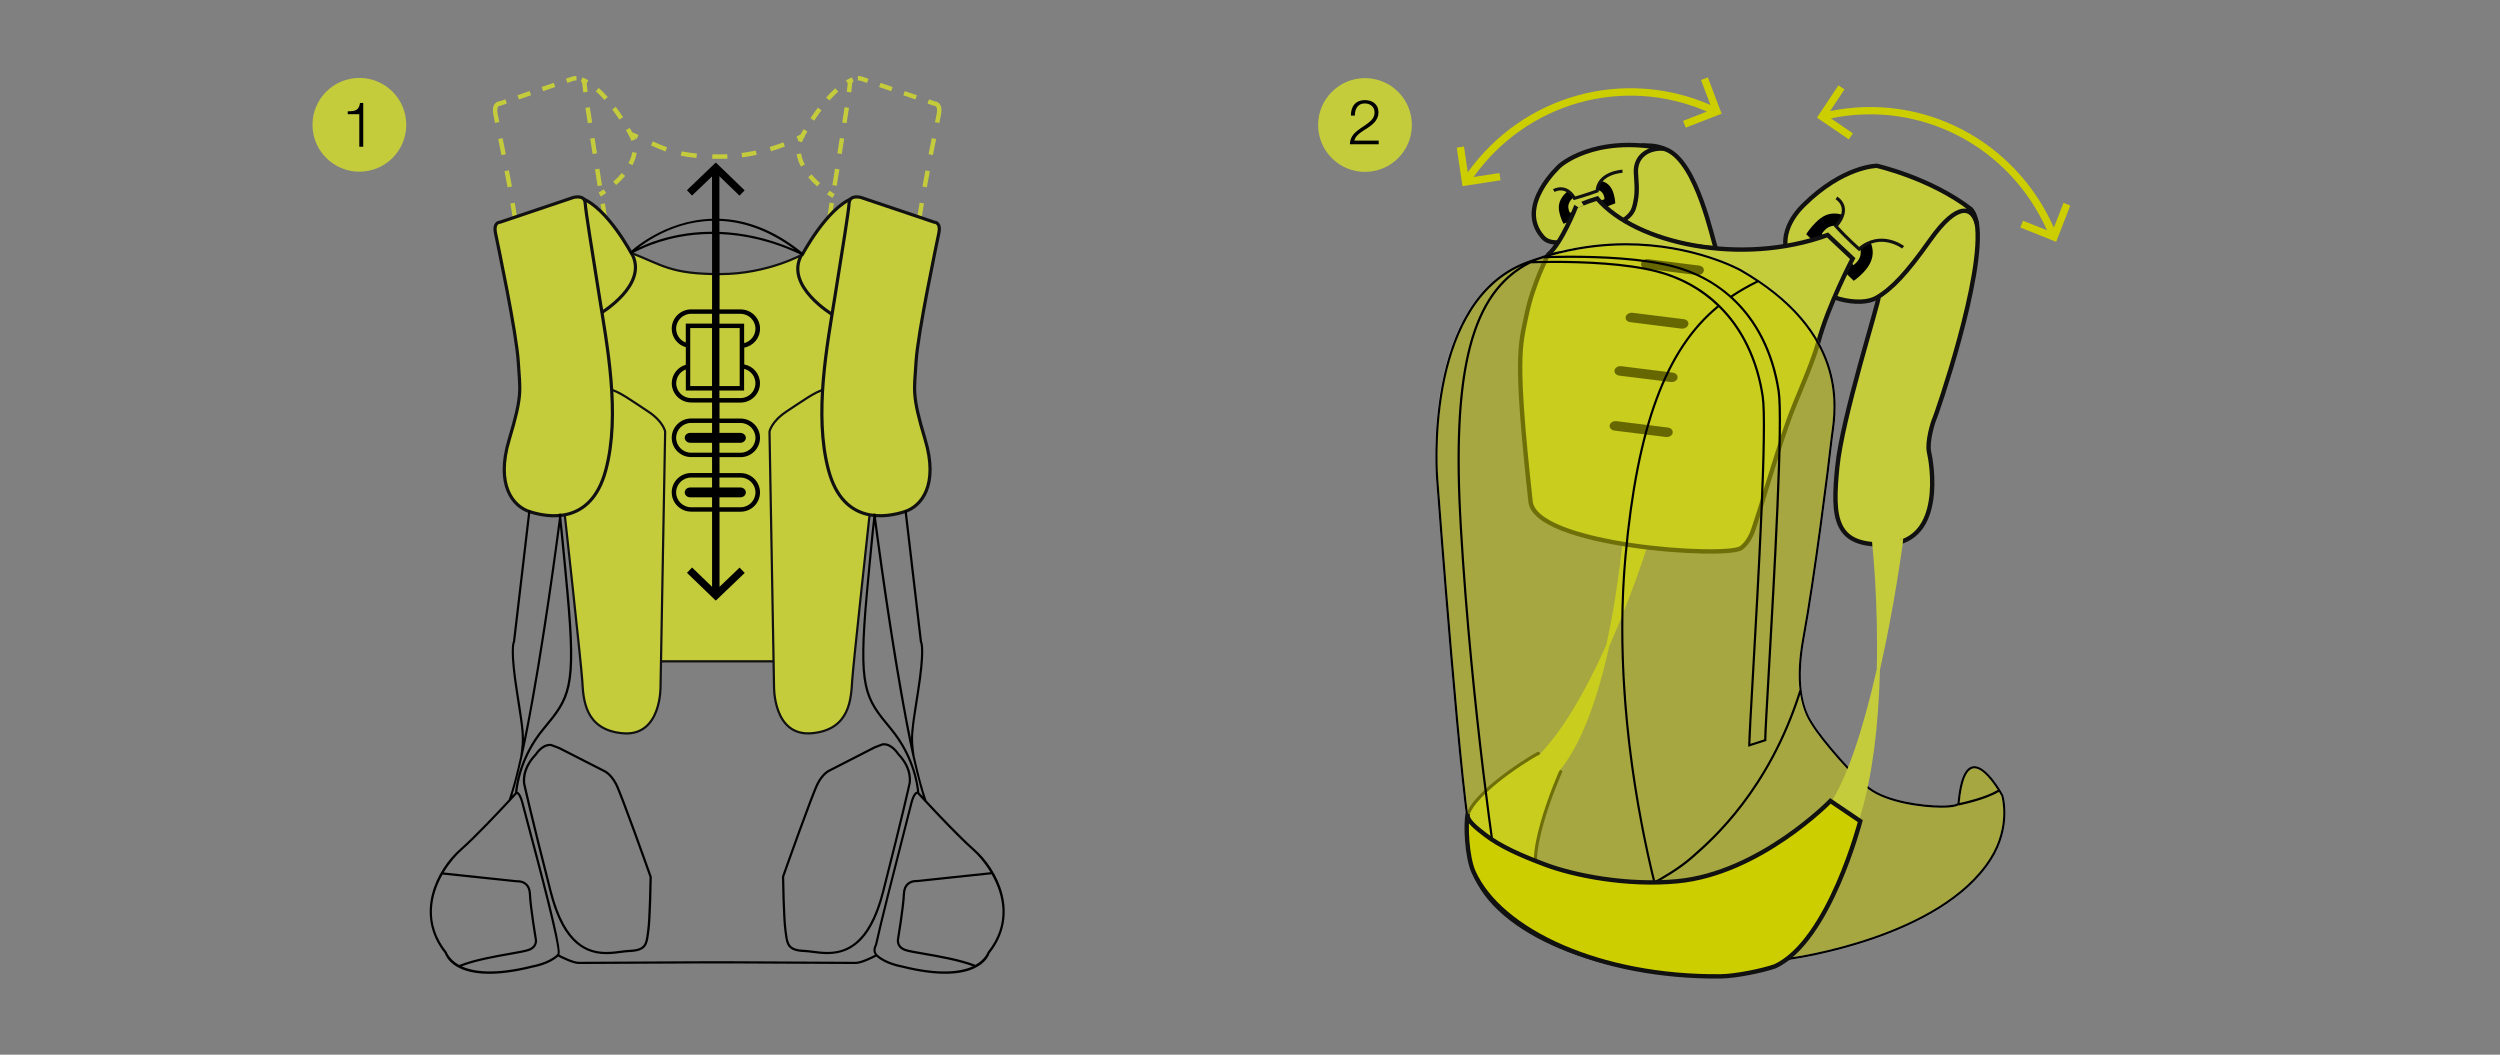 <svg xmlns="http://www.w3.org/2000/svg" width="640" height="270" viewBox="0 0 640 270"><rect x="0" y="0" width="640" height="270" fill="#808080" stroke="none"/><path fill="#c4cc3c" d="M158.56 30.62c-.6-.91-1.21-1.78-1.83-2.59l.91-.68c.62.83 1.25 1.72 1.87 2.65l-.95.62zm-3.82-5.03l.85-.76c-.78-.87-1.55-1.65-2.31-2.32l-.75.85c.72.64 1.46 1.39 2.21 2.23zm6.15 16.18l1.01.53c.57-1.07.93-2.15 1.08-3.19l-1.12-.16c-.15.92-.47 1.87-.97 2.82zm-3.91 4.75l.76.85c.86-.76 1.63-1.55 2.29-2.34l-.87-.73c-.64.75-1.37 1.49-2.18 2.22zm-1.79 2.88l-.66-.93c-.77.55-1.28.85-1.29.86l.58.98s.55-.33 1.37-.91zm6.02-16.66l-.98.57c.49.84.77 1.37.78 1.39.25.45.45.9.59 1.35l1.08-.34c-.03-.11-.1-.21-.14-.32.15.06.31.13.46.19l.46-1.04c-.51-.22-1.05-.45-1.61-.69-.14-.24-.35-.61-.64-1.11zm-30.93 10.87l-1.12.21c.26 1.36.52 2.75.77 4.13l1.12-.2c-.25-1.38-.51-2.77-.77-4.14zm-1.62-8.25l-1.11.23c.25 1.26.53 2.65.82 4.12l1.12-.22c-.3-1.48-.57-2.87-.83-4.13zm3.12 16.53l-1.12.19c.25 1.44.47 2.84.67 4.14l1.12-.17c-.19-1.31-.42-2.71-.67-4.16zm10.36-29.61l-.37-1.08-3.1 1.06.37 1.07 3.1-1.05zm-9.66 2.1l.37 1.07 3.1-1.06-.37-1.08-3.1 1.07zm18.51 3.06l-1.12.17c.18 1.17.38 2.49.61 3.94l1.12-.17c-.23-1.45-.43-2.76-.61-3.94zm1.22 7.87l-1.12.18.62 3.94 1.12-.18-.62-3.94zm3.35 21.37c-.23-1.58-.47-3.12-.7-4.62l-1.12.18c.23 1.49.47 3.03.7 4.61l1.12-.17zm-17.14 6.6l3.87.22.06-1.13-3.87-.22-.06 1.13zm7.75.44l3.87.22.06-1.13-3.87-.22-.06 1.13zm-13.15-3.49l-1.13.13c.09.77.15 1.47.19 2.06l.03.51 2.45.14.06-1.13-1.44-.08c-.04-.5-.09-1.04-.16-1.63zm23.16 1.09l-1.13.14c.07.54.13 1.09.19 1.64l-1.27-.07-.06 1.13 2.6.15-.07-.66c-.08-.78-.17-1.56-.26-2.33zm-2.74-18.14l-1.12.18.67 4.27 1.12-.18-.67-4.27zM148.89 21c.11.16.17.37.19.64.03.44.1 1.12.22 2.02l1.13-.15c-.11-.86-.19-1.52-.21-1.94 0-.09-.03-.16-.04-.24l.45-.78c-.52-.3-1.03-.55-1.52-.74l-.41 1.06c.07.03.15.08.22.11l-.03.02zm-1.28-.43l-.05-1.14c-.6.03-1.09.17-1.13.18l-1.55.53.37 1.08 1.53-.52c-.01 0 .37-.11.83-.13zm-20.2 8.63c-.18-.89-.13-1.57.14-1.9.18-.23.44-.23.44-.23h.11l1.65-.57-.37-1.07-1.47.5c-.25.02-.79.11-1.21.61-.52.61-.66 1.58-.4 2.87l.42 2.06 1.11-.23-.42-2.04zm80.35 15.45l-.87.73c.66.79 1.43 1.57 2.29 2.34l.76-.85c-.82-.73-1.55-1.48-2.18-2.22zm-3.81-5.19c.15 1.05.51 2.12 1.08 3.19l1.01-.53c-.5-.96-.83-1.91-.96-2.82l-1.13.16zm10.64-16.02l-.76-.85c-.77.69-1.56 1.49-2.34 2.38l.85.75c.75-.84 1.51-1.61 2.25-2.28zm-7.11 6.82l.95.63c.61-.92 1.24-1.81 1.87-2.65l-.91-.68c-.65.85-1.29 1.76-1.91 2.7zm-1.76 2.8c-.46.77-.72 1.26-.79 1.38-.26.14-.59.31-1.03.53l.42.86c-.03.08-.08.16-.1.24l1.08.34c.12-.37.3-.75.5-1.14.18-.1.29-.17.29-.17l-.12-.2c.11-.21.35-.65.72-1.26l-.97-.58zm6.01 16.69c.82.58 1.37.91 1.37.91l.58-.98c-.01-.01-.52-.31-1.29-.86l-.66.93zm25.99-10.27l1.11.22.82-4.12-1.12-.22-.81 4.12zm-1.57 8.27l1.12.2c.25-1.38.51-2.77.77-4.13l-1.12-.21c-.26 1.37-.52 2.75-.77 4.14zm-1.4 8.3l1.12.17c.2-1.3.42-2.69.67-4.14l-1.12-.19c-.25 1.45-.48 2.85-.67 4.16zm-6.23-33.78l-3.1-1.06-.37 1.08 3.1 1.06.37-1.08zm6.2 2.11l-3.1-1.06-.37 1.08 3.1 1.06.37-1.08zm-18.51 3.06c-.18 1.17-.38 2.49-.6 3.93l1.12.17c.22-1.45.43-2.77.6-3.94l-1.12-.16zm-1.84 11.81l1.12.18.62-3.93-1.12-.18-.62 3.93zm-2.69 17.12l1.12.16c.22-1.53.45-3.03.68-4.48l-1.12-.18c-.22 1.46-.45 2.96-.68 4.5zm5.47 6.06l.04 1.14 3.86-.14-.04-1.14-3.86.14zm7.73-.27l.04 1.14 3.86-.14-.04-1.14-3.86.14zm9.15-.33l-1.42.05.04 1.13 2.45-.09.03-.51c.04-.59.1-1.29.18-2.06l-1.13-.13c-.07.59-.12 1.13-.15 1.61zm-22.02.78c.06-.53.13-1.06.19-1.59l-1.13-.14-.27 2.26-.07.65 2.59-.09-.04-1.14-1.27.05zm1.08-15.22l1.12.18.67-4.21-1.12-.18-.67 4.21zm3.9-25.82c-.03.42-.1 1.08-.21 1.94l1.13.15c.11-.89.19-1.57.22-2.02.01-.27.08-.49.19-.64l-.02-.02c.07-.03.15-.08.22-.11l-.41-1.06c-.5.2-1.03.45-1.55.76l.48.81c-.03.07-.05.13-.05.19zm2.65-2.13l-.05 1.14c.45.02.82.12.82.12l1.55.53.37-1.07-1.57-.54c-.02-.01-.51-.16-1.12-.18zm20.86 7.11c-.42-.5-.96-.59-1.21-.61l-1.47-.5-.37 1.08 1.65.56h.11s.25.01.43.22c.16.19.39.68.14 1.91l-.42 2.05 1.11.23.42-2.06c.27-1.3.14-2.27-.39-2.88zm-43.46 11.08l.33 1.09c1.21-.36 2.42-.77 3.57-1.22l-.41-1.06c-1.13.43-2.3.83-3.49 1.19zm-7.2 1.53l.15 1.13c1.23-.16 2.48-.38 3.72-.64l-.24-1.11c-1.2.26-2.42.47-3.63.62zm-23.19-1.94c1.16.53 2.42 1.08 3.73 1.55l.38-1.07c-1.2-.43-2.32-.91-3.64-1.51l-.47 1.03zm7.64 2.64c1.24.25 2.55.44 4.01.57l.1-1.13c-1.42-.13-2.69-.31-3.89-.55l-.22 1.11zm8.07-.36l-.03 1.14c.64.02 1.31.02 2.01.02.64 0 1.27-.02 1.89-.04l-.05-1.14c-1.28.06-2.63.05-3.82.02z"/><g fill="#c4cc3c" stroke="#111" stroke-miterlimit="3.864"><path stroke-width=".568" d="M221.72 72.63c-2.76-1.1-15.89-7.68-15.89-7.68s-9.14 5.22-21.5 5.22c-12.65 0-14.62-2.27-22.97-5.52 0 0-3.96 3.29-13.34 6.6-9.39 3.3 1.93 34.46 4.69 54.32 2.76 19.86 16.08 43.73 16.08 43.73h29.5c12.11-1.52 26.19-95.56 23.43-96.67z"/><path stroke-width=".568" d="M210.99 99.74c-2.18.44-5.69 3.01-9.63 5.6-3.93 2.59-4.37 5.17-4.37 5.17l1.16 65.15s-.29 12.92 9.65 12.05c9.92-.86 10.06-9.04 10.36-13.49.29-4.44 4.52-43.06 4.52-43.06M156.23 99.72c2.2.43 5.71 3.01 9.66 5.6 3.95 2.58 4.39 5.17 4.39 5.17l-1.18 65.17s.3 12.93-9.66 12.06c-9.95-.86-10.1-9.04-10.38-13.49-.29-4.46-4.55-43.08-4.55-43.08"/><path stroke-width=".818" d="M161.76 65.08s-6.17-11.79-12.87-14.35c-5.22 3.47-2.45 7.64-.54 19.18 1.9 11.53 5.24 10.4 5.24 10.4s12.65-7.44 8.1-15.46"/><path stroke-width=".818" d="M146.76 50.56l-18.74 6.32s-1.75-.07-1.17 2.81c.59 2.87 5.39 25.55 5.83 32.95.44 7.4 1.17 8.26-2.33 19.89-3.5 11.64.95 17.09 5.25 18.46 4.3 1.36 15.6 3.74 19.46-10.56 3.86-14.29.29-32.44-1.68-44.87-1.96-12.42-3.42-21.25-3.57-23.55-.13-2.31-3.05-1.45-3.05-1.45zM205.26 65.42s6.34-12.12 13.01-14.68c8.98 5.68 5.19 15.2 3.7 23.5-1.5 8.31-8.67 6.42-8.67 6.42s-12.62-7.43-8.08-15.45"/><path stroke-width=".818" d="M220.44 50.56l18.74 6.32s1.75-.07 1.16 2.81c-.58 2.87-5.39 25.55-5.83 32.95-.43 7.4-1.17 8.26 2.33 19.89 3.49 11.64-.95 17.09-5.25 18.46-4.3 1.36-15.6 3.74-19.47-10.56-3.87-14.29-.29-32.44 1.68-44.87 1.97-12.42 3.43-21.25 3.57-23.55.16-2.31 3.07-1.45 3.07-1.45z"/></g><path d="M211.78 244.26c-1.36 0-2.63-.17-3.75-.31-.79-.1-1.47-.19-2.05-.21-4.48-.16-4.72-1.98-5.08-4.74-.03-.24-.06-.48-.1-.73-.46-3.21-.61-13.4-.62-13.83l.02-.1c.31-.87 7.54-21.36 8.92-23.95 1.42-2.67 2.98-3.33 3.05-3.36l11.64-5.97 2.02-.77c.2-.03.33-.04.46-.04 2.25 0 3.81 2.51 3.87 2.61 3.87 4 2.98 7.71 2.94 7.87-.01.07-1.75 8.04-6.75 27.61-2.77 10.86-7.4 15.92-14.57 15.92zm-11.03-19.79c.01.8.18 10.65.61 13.71.04.25.07.5.1.74.36 2.73.54 4.11 4.53 4.24.62.02 1.34.12 2.11.22 1.1.14 2.35.31 3.68.31 4.32 0 10.48-1.61 14.03-15.49 5-19.55 6.73-27.52 6.75-27.6.01-.04.84-3.59-2.83-7.39-.06-.08-1.68-2.65-3.75-2.37l-1.93.74-11.64 5.96c-.03.02-1.47.64-2.78 3.11-1.34 2.49-8.48 22.69-8.88 23.82zm-45.48 19.8c-7.16 0-11.78-5.04-14.56-15.87-5-19.51-6.74-27.44-6.76-27.52-.04-.15-.92-3.85 2.99-7.9.03-.06 1.79-2.87 4.23-2.53l2.06.77 11.68 5.96c.04.02 1.61.69 3.02 3.34 1.38 2.59 8.61 23.01 8.91 23.88l.02.05v.05c-.01.43-.16 10.59-.61 13.79-.04.25-.07.49-.1.72-.36 2.76-.6 4.58-5.08 4.73-.59.02-1.27.11-2.05.21-1.12.15-2.39.32-3.75.32zm-14.49-53.28c-1.94 0-3.37 2.31-3.39 2.33-3.71 3.85-2.89 7.38-2.88 7.42.02.09 1.76 8.02 6.75 27.51 3.54 13.85 9.69 15.44 14 15.44 1.32 0 2.58-.16 3.68-.31.77-.1 1.49-.2 2.1-.22 4-.13 4.18-1.5 4.53-4.23.03-.23.06-.48.1-.73.43-3.05.59-12.87.61-13.67-.4-1.13-7.53-21.26-8.86-23.75-1.31-2.45-2.75-3.08-2.76-3.09L143 191.74l-1.97-.74c-.03 0-.15-.01-.25-.01zm108.65 26.32c-3.56-3.14-9.27-9.18-12.23-12.38-.99-2.76-2.03-6.76-3.07-11.46-.64-4.82-.6-5.32 1.14-16.23 1.62-10.25 1-12.54.77-13.01l-3.94-33.62-.57.07 3.95 33.67v.07l.06.07c.04.06.92 1.63-.82 12.67-1.07 6.78-1.5 9.56-1.52 11.84-4.42-21.74-8.6-53.78-9.03-57.09.02-.13.04-.28.05-.35l-.56-.1c-.01.05-.02.15-.03.22l-.06.01c0 .02.01.09.03.22-.41 3.17-1.86 18.85-1.92 19.55-2.31 25.07-.51 27.24 6.17 35.3 5.74 6.92 6.75 14.13 6.91 15.89-.37.02-1.15.44-1.82 3.27-.23.97-.99 3.92-1.94 7.65-2.32 9.04-5.81 22.7-7 28.21-.15.26-.8 1.56-.02 2.64-.86.45-3.57 1.8-4.91 1.8-1.67 0-31.88-.15-32.19-.15h-6.54c-.3 0-30.53.15-32.18.15-1.36 0-4.14-1.39-4.96-1.82.53-1.31-1.58-10.44-7.62-33-.73-2.72-1.25-4.68-1.41-5.34-.66-2.77-1.38-3.29-1.72-3.37.15-1.67 1.12-8.95 6.92-15.93 6.68-8.06 8.48-10.23 6.17-35.3-.06-.67-1.38-14.93-1.86-19.01.06-.46.09-.72.1-.76l-.2-.03c-.01-.06-.02-.16-.03-.2l-.56.1c.03.15.07.48.12.88-.69 5.34-4.72 35.82-8.96 56.66-.01-2.31-.43-5.08-1.52-11.94-1.74-11.04-.87-12.6-.84-12.65l.06-.06 3.97-33.76-.56-.07-3.95 33.62c-.23.46-.84 2.76.77 13.01 1.75 11.06 1.77 11.44 1.1 16.43-1 4.5-2 8.34-2.96 11.03-2.89 3.12-8.79 9.39-12.45 12.61-5.95 5.23-11.89 16.65-3.89 26.73.2.63 1.97 5.25 11.38 5.25 2.93 0 6.6-.45 11.2-1.61.17-.03 4.2-.75 6.41-2.82.78.41 3.76 1.92 5.29 1.92 1.66 0 31.88-.15 32.18-.15h6.54c.31 0 30.52.15 32.19.15 1.53 0 4.5-1.51 5.28-1.92 2.21 2.06 6.23 2.79 6.39 2.81 19.38 4.88 22.34-2.81 22.6-3.64 7.99-10.08 2.05-21.51-3.91-26.73zm-115.7-23.56c4.17-18.77 8.34-49.18 9.63-58.93.59 5.68 1.59 16.54 1.6 16.69 2.29 24.84.52 26.97-6.04 34.89-6.29 7.57-7.01 15.51-7.07 16.52l-.7.76c.79-2.44 2.57-9.81 2.58-9.93zm-19.37 49.97c-5.72-7.16-4.04-14.57-1.07-19.83l19.02 2c.01 0 1.24-.12 2.13.65.58.5.89 1.27.93 2.29.15 3.51 1.51 11.61 1.53 11.71.01.07.37 1.73-1.8 2.42-.82.27-2.47.56-4.56.93-3.91.69-9.26 1.64-13 3.14-2.55-1.39-3.18-3.31-3.18-3.31zm28.25.59c-2.04 2.05-6.21 2.8-6.28 2.81-9.6 2.42-15.05 1.66-18.12.26 3.65-1.38 8.68-2.28 12.41-2.93 2.11-.38 3.78-.67 4.64-.95 2.67-.84 2.19-3.07 2.19-3.07-.01-.08-1.37-8.15-1.51-11.62-.05-1.18-.43-2.09-1.13-2.69-1.08-.93-2.5-.79-2.5-.79l-18.71-1.98c1.5-2.51 3.25-4.49 4.55-5.62 3.7-3.26 9.69-9.63 12.56-12.73h.01v-.01c.95-1.03 1.55-1.69 1.61-1.75.1.05.69.42 1.29 2.94.16.67.68 2.64 1.41 5.36 2.28 8.54 8.35 31.23 7.7 32.59l.04.04h-.01l-.15.14zm79.62-92.81c.01-.15 1.09-11.78 1.66-17.26 1.2 9.06 5.45 40.1 9.68 59.3.02.18 1.88 7.88 2.69 10.36-.45-.49-.78-.85-.92-1-.07-1.01-.78-8.95-7.07-16.52-6.56-7.91-8.33-10.04-6.04-34.88zm8.61 95.62c-.04-.01-4.21-.76-6.25-2.81l-.1-.1.01-.01c-.78-.88-.04-2.12 0-2.17l.03-.09c1.18-5.47 4.68-19.17 7-28.23.96-3.74 1.72-6.69 1.95-7.66.64-2.71 1.31-2.83 1.32-2.83v-.04l.05.05c.09.1 9.22 10.12 14.2 14.51 1.28 1.12 3.01 3.07 4.5 5.54l-18.74 1.99c-.06-.01-1.48-.14-2.55.79-.7.61-1.09 1.52-1.14 2.71-.15 3.49-1.5 11.58-1.51 11.64 0 .02-.47 2.25 2.18 3.1.86.28 2.56.57 4.7.94 3.79.66 8.88 1.55 12.56 2.92-3.06 1.4-8.53 2.19-18.21-.25zm22-3.4s-.62 1.89-3.12 3.28c-3.75-1.49-9.16-2.43-13.13-3.12-2.12-.37-3.79-.66-4.62-.92-2.15-.68-1.81-2.36-1.8-2.45.01-.08 1.38-8.2 1.52-11.72.05-1.02.36-1.8.94-2.3.89-.77 2.12-.65 2.18-.66l19.04-2.01c3.01 5.25 4.75 12.7-1.01 19.9zM184.17 56V45.12l5.14 4.97 1.32-1.36-7.38-7.13-7.4 7.09 1.31 1.37 5.12-4.9V56c-12.46.38-20.94 8.43-21.07 8.56l.14.14.24.37c.04-.03 4.71-2.98 12.4-4.42 2.34-.44 5.14-.75 8.3-.76V79.2h-5.35c-2.75 0-4.98 2.22-4.98 4.94 0 2.23 1.51 4.15 3.61 4.75v4.48c-2.09.6-3.6 2.52-3.6 4.74 0 2.72 2.23 4.93 4.97 4.93h5.35v4.09h-5.36c-2.74 0-4.97 2.22-4.97 4.94s2.23 4.94 4.97 4.94h5.36v4.08h-5.36c-2.74 0-4.97 2.22-4.97 4.95 0 2.72 2.23 4.94 4.97 4.94h5.36v19.24l-5.12-4.94-1.31 1.36 7.38 7.12 7.41-7.09-1.31-1.37-5.14 4.92V131h5.38c2.75 0 4.98-2.21 4.98-4.94 0-2.73-2.23-4.95-4.98-4.95h-5.38v-4.08h5.38c2.75 0 4.98-2.22 4.98-4.94 0-2.73-2.23-4.94-4.98-4.94h-5.38v-4.09h5.38c2.74 0 4.97-2.21 4.97-4.93 0-2.41-1.72-4.4-4.02-4.84v-4.3c2.31-.44 4.04-2.43 4.04-4.84 0-2.73-2.23-4.94-4.98-4.94h-5.38V59.92c6.05.23 13.27 1.63 21.17 5.46l.13-.26.18-.21c-7.77-6.39-15.11-8.7-21.52-8.91zm-7.24 73.86c-2.12 0-3.84-1.71-3.84-3.8 0-2.1 1.72-3.81 3.84-3.81h5.36v2.54h-5.57c-.79 0-1.43.56-1.43 1.27 0 .7.64 1.26 1.43 1.26h5.57v2.54h-5.36zm12.63-7.61c2.12 0 3.84 1.71 3.84 3.81s-1.72 3.8-3.84 3.8h-5.38v-2.54h5.32c.79 0 1.44-.56 1.44-1.26 0-.71-.65-1.27-1.44-1.27h-5.32v-2.54h5.38zm-12.63-6.36c-2.12 0-3.84-1.71-3.84-3.81s1.72-3.81 3.84-3.81h5.36v2.54h-5.57c-.79 0-1.43.56-1.43 1.27 0 .69.64 1.27 1.43 1.27h5.57v2.54h-5.36zm12.63-7.61c2.12 0 3.84 1.71 3.84 3.81s-1.72 3.81-3.84 3.81h-5.38v-2.54h5.32c.79 0 1.44-.57 1.44-1.27 0-.7-.65-1.27-1.44-1.27h-5.32v-2.54h5.38zm-16.47-24.14c0-2.1 1.72-3.81 3.84-3.81h5.35v2.52h-6.72v4.84c-1.45-.54-2.47-1.94-2.47-3.55zm9.19 14.69h-5.58V83.99h5.58v14.84zm1.89-14.84h5.19v14.84h-5.19V83.99zm-7.23 17.92c-2.11 0-3.83-1.7-3.83-3.79 0-1.6 1.01-2.99 2.46-3.54v5.4h6.72v1.94h-5.35zm16.45-3.79c0 2.09-1.72 3.79-3.84 3.79h-5.38v-1.94h6.32v-5.54c1.68.42 2.9 1.91 2.9 3.69zm-3.83-17.78c2.12 0 3.84 1.71 3.84 3.81 0 1.75-1.25 3.26-2.9 3.69v-4.98h-6.32v-2.52h5.38zm-15.68-20.25c-4.72.88-8.31 2.33-10.43 3.34 2.13-1.63 6-4.16 11.06-5.67 2.23-.67 4.86-1.16 7.77-1.23v2.79c-3.19 0-6.03.32-8.4.77zm10.29-.74v-2.81c5.62.22 12.2 2.09 19.19 7.3-7.11-3.09-13.64-4.28-19.19-4.49z"/><path fill="#c4cc3c" stroke="#111" stroke-width=".809" stroke-linecap="round" d="M393.74 192.88l5.76 4.71s-11.28 25.42-3.97 28.39c7.31 2.96 21.03 6.08 33.84 4.88 21.08-1.97 39.12-25.57 39.12-25.57l7.63 5.12s-11.42 39.28-35.68 39.43c-30.93.19-57.43-11.06-63.08-26.43-2.17-5.95-1.6-10.2-1.79-13.44-.33-5.54 14.53-15.14 18.17-17.09"/><path fill="#c4cc3c" d="M415.82 133.65l-.02.36c-.01.15-1.09 15.25-4.6 31.14-5.71 12.75-11.48 22.19-17.15 28.06l-.32.33 5.12 4.28.4-.52c5.15-6.26 9.43-16.99 12.72-31.88 7.1-15.88 11.58-31.38 11.63-31.53l.15-.54-7.93.3z"/><path fill="#c4cc3c" stroke="#111" stroke-width="1.121" d="M420.56 37.26c-2.42.77-2.36 3.61-2.84 4.49-.27.49-1.44 12.29-3.5 13.77 0 0 8.98 7.08 25.04 8.06-.83-2.05-4.79-21.89-12.5-25.22-3.26-1.41-4.89-.99-6.2-1.1zM480.96 75.84s4.72-2.85 13.09-14.6c7.29-10.23 11.01-8.18 12-4.15 2.17 13.08-10.42 49.23-10.77 49.96-.42.81-2.04 6.08-1.44 8.72.62 2.63 4.09 22.5-10.22 23.51-14.3 1.02-14.51-6.9-13.28-19.66 1.24-12.78 10.62-41.94 10.62-43.78z"/><path fill="#c4cc3c" stroke="#111" stroke-width="1.121" d="M408.1 59.82c10.05-3.61 10.04-5.65 10.61-8.35.56-2.63.14-5.65.08-7.37-.15-4.2 3.29-6.38 7.26-6.03-18.06-3.65-26.78 4.4-26.78 4.4s-11.28 10.2-4.39 18.14c1.36 1.61 3.94 2.55 13.22-.79zM480.34 76.25c3.99-2.28 7.83-6.38 13.76-14.78 7.28-10.3 10.97-8.26 11.96-4.18-.28-1.67-.77-2.99-1.57-3.8-10.39-7.97-24.02-11.04-24.02-11.04s-8.56 0-18.74 10.04c-2.22 2.19-8.5 9.24-1.41 17.48 5.87 6.83 15.89 8.64 20.02 6.28z"/><path d="M474.47 67.86c.22-.12.49-.4.74-.64 1.8-1.8 1.57-4.36-1.39-7.26-2.56-2.54-4.98-2.78-6.67-1.06-.44.45-.67.79-.78 1.01l8.1 7.95zm-12.08-7.9c.55-.9 1.41-1.95 2.4-2.97 1.66-1.68 3.15-2.36 4.89-2.33 1.86.01 3.96.93 6.15 3.07 2.37 2.33 3.4 4.55 3.57 6.4.17 1.99-.71 3.93-2.42 5.67-1.02 1.04-1.84 1.69-2.42 2.09l-12.17-11.93z"/><path fill="#c4cc3c" stroke="#111" stroke-width=".809" d="M487.2 63.31s-5.7-4.37-11.27.46c0 0-3.22-2.83-5.92-5.86 4.22-4.94.11-7.23.11-7.23"/><path d="M410.76 50.98c.01-.19-.06-.46-.12-.7-.45-1.78-2.28-2.33-5.5-1.06-2.81 1.1-4.01 2.73-3.57 4.42.11.44.25.69.35.84l8.84-3.5zm-10.49 6.31c-.37-.65-.72-1.54-.98-2.53-.43-1.64-.26-2.88.5-4.1.81-1.31 2.32-2.53 4.7-3.47 2.58-1.02 4.52-1.12 5.85-.73 1.42.44 2.35 1.6 2.79 3.29.27 1.01.36 1.77.39 2.29l-13.25 5.25z"/><path fill="#c4cc3c" stroke="#111" stroke-width=".809" d="M415.36 43.84s-6.14.28-6.5 5.06c0 0-2.98 1.08-5.79 1.86-2.25-3.82-5.3-1.96-5.3-1.96"/><path fill="#c4cc3c" stroke="#111" stroke-width="1.121" d="M408.87 50.81c9.86 11.58 36.85 17.41 59 9.35l6.42 6.04s-6.16 11.68-8.77 21.29c-1.67 6.13-5.91 15.1-7.75 20.36-4.2 11.99-6.07 19.27-8.27 25.73-.58 1.68-1.22 4.76-3.75 6.69-3.59 2.71-53.49-.49-53.96-12.17-4.06-37.13-2.62-39.57-1.01-47.44 1.6-7.88 5.52-15.44 5.52-15.44 3.45-2.94 7.05-12.04 7.17-12.38-.01.01 2.36-1.11 5.4-2.03z"/><path d="M426.47 111.87l-13.16-1.64c-.82-.1-1.36-.73-1.23-1.39.14-.66.92-1.13 1.74-1.02l13.16 1.63c.82.11 1.36.73 1.22 1.39-.14.67-.92 1.12-1.73 1.03M427.71 97.79l-13.16-1.63c-.82-.1-1.37-.72-1.23-1.39.14-.67.92-1.12 1.73-1.02l13.17 1.64c.82.1 1.36.72 1.23 1.39-.14.66-.93 1.11-1.74 1.01M432.2 83.1c-.17.66-.97 1.12-1.79 1.02l-13.07-1.65c-.81-.09-1.33-.71-1.15-1.38.16-.62.84-1.06 1.6-1.03l13.26 1.65c.81.1 1.33.72 1.15 1.39M436.16 69.39c-.17.65-.95 1.11-1.75 1.03l-13.33-1.68c-.7-.18-1.1-.75-.93-1.36.17-.68.98-1.13 1.78-1.03l13.08 1.64c.81.11 1.32.73 1.15 1.4"/><path opacity=".5" fill="#CDCE00" stroke="#F6F6F6" stroke-width=".561" d="M468.84 112.77c.61-5.8 6.26-26.63-23.21-43.58 0 0-23.82-13.53-54.7-2.02-27.05 10.09-23.01 55.48-23.01 55.48s6.46 86.76 8.88 93.02c2.42 6.25 2.35 20.53 36.73 29.66 22.81 6.05 45.21 0 45.21 0s37.92-4.98 50.86-25.42c5.4-8.52 2.98-16.24 2.98-16.24s-9.43-17.57-11.2 1.96c-.15 1.67-16.3 1.17-22.86-3.78-3.51-2.65-11.8-11.95-14.63-16.54-1.29-2.1-4.9-7.51-2.17-22.2 2.72-14.68 6.51-44.54 7.12-50.34"/><path d="M512.83 203.53c-.16-.3-4.01-7.4-7.4-7.4-2.3 0-3.76 3.19-4.33 9.47-.07.2-1.16.61-4.13.61-4.9 0-13.82-1.22-18.29-4.59-3.54-2.67-11.85-12.06-14.56-16.46l-.09-.14c-1.28-2.08-4.69-7.6-2.04-21.86 2.72-14.65 6.51-44.51 7.12-50.36.04-.45.12-.98.21-1.6 1.04-7.25 3.79-26.52-23.56-42.25-.12-.07-11.99-6.7-29.52-6.7-5.67 0-11.33.7-16.91 2.06v-.04c-1.69.35-3.27.82-4.78 1.37-1.18.37-2.35.77-3.52 1.2l-.2.06v.01c-26.93 10.05-23.23 55.31-23.19 55.76.26 3.54 6.49 86.88 8.9 93.1.28.73.53 1.57.81 2.53 2.12 7.19 5.67 19.22 36.11 27.29 6.75 1.79 14.13 2.7 21.93 2.7 13.28 0 23.33-2.67 23.39-2.69.38-.05 38.2-5.23 51.07-25.55 5.4-8.53 3.03-16.4 2.98-16.52zm-7.39-6.84c2.14 0 4.66 3.46 5.97 5.54-3.04 1.81-8.21 3.01-9.74 3.33.54-5.8 1.84-8.87 3.77-8.87zm-36.67-85.57c-.09.62-.17 1.17-.21 1.62-.61 5.85-4.4 35.69-7.11 50.32-1.09 5.85-1.16 10.24-.77 13.55l-.02-.01c-7.89 25.21-22.35 37.94-27.1 42.12l-.56.5c-3.23 2.89-8.14 5.66-9.28 6.28-3.96-16.1-10.45-49.14-7.3-83.28 3.05-33.06 10.33-52.68 23.58-63.56 5.73 5.66 9.54 13.45 10.97 22.83 1.14 7.52-1.14 47.47-2.5 71.35-.54 9.47-.93 16.31-.93 17.96v.38l4.65-1.5v-.21c0-1.64.39-8.46.93-17.89 1.37-23.91 3.65-63.91 2.5-71.49-1.53-10.03-5.75-18.25-12.09-24.05 1.99-1.33 4.14-2.57 6.57-3.76 22.08 14.95 19.63 32.12 18.67 38.84zm-75.09-44.54l1.37-.44c.35-.02 3.11-.13 7.03-.13 7.54 0 18.16.42 25.94 2.39 14.67 3.72 24.52 15.31 27.03 31.79 1.15 7.52-1.14 47.49-2.5 71.38-.52 9.09-.9 15.76-.93 17.72l-3.52 1.13c.05-2.15.42-8.7.93-17.55 1.36-23.89 3.65-63.88 2.5-71.46-2.54-16.71-12.55-28.46-27.45-32.24-7.84-1.99-18.51-2.41-26.09-2.41-1.96 0-3.62.03-4.85.06.18-.08.35-.16.54-.24zm51.81 2.85c1.44.83 2.77 1.66 4.05 2.51-2.37 1.18-4.49 2.4-6.45 3.72-4.15-3.67-9.17-6.34-14.93-7.8-7.84-1.99-18.51-2.41-26.08-2.41-2.13 0-3.91.03-5.16.07 6.36-1.79 12.84-2.7 19.32-2.7 17.38-.01 29.13 6.55 29.25 6.61zm63.88 150.33c-12.73 20.09-50.28 25.24-50.7 25.3-.1.02-10.08 2.68-23.28 2.68-7.76 0-15.08-.91-21.79-2.68-30.13-8-33.63-19.84-35.71-26.91-.28-.94-.54-1.82-.83-2.58-2.38-6.14-8.8-92.07-8.86-92.94-.04-.44-3.54-43.43 21.24-54.51-13.52 8.41-18.02 28.58-15.75 66.84 2.79 47.26 9.42 89.96 9.49 90.38l.55-.09c-.07-.43-6.69-43.1-9.48-90.33-2.36-39.94 2.64-60.01 17.61-67.5 1.16-.04 3.34-.1 6.13-.1 7.54 0 18.17.42 25.95 2.39 6.12 1.55 11.39 4.49 15.65 8.57-13.34 10.99-20.67 30.72-23.72 63.89-4.39 47.71 9.95 93.24 10.1 93.69l.54-.17c-.04-.12-1.14-3.64-2.63-9.62.84-.46 6.1-3.37 9.51-6.43l.56-.49c4.71-4.15 18.9-16.69 26.91-41.33.66 4.12 2.01 6.34 2.73 7.5l.09.14c2.8 4.54 11.04 13.86 14.7 16.62 4.58 3.45 13.64 4.7 18.62 4.7 2.27 0 3.73-.21 4.34-.62l.01.06c.28-.06 6.72-1.32 10.38-3.5.38.62.61 1.04.61 1.05 0 .05 2.29 7.68-2.97 15.99z"/><path fill="#c4cc3c" d="M486.61 138.1c-.02 0-1.87.38-3.92.45-1.79.08-2.94-.05-2.95-.05l-.5-.06.06.93c.02.14 1.57 14.64 1.15 31.98-3.69 16.23-7.69 27.79-11.89 34.37l-.21.33 5.91 3.99c-.02 1.18.11 1.41.25 1.56l.17.15h.17c.45 0 .7-.4 1.46-3.06l.09-.3c2.87-9.75 4.51-22.18 4.87-36.93 3.78-16.65 5.83-32.32 5.85-32.48l.09-1.13-.6.25z"/><path fill="#CDCE00" stroke="#111" stroke-width="1.121" d="M375.75 208.3c-.61 2.61-.26 11.1 1.52 15.01 6.84 15 32.21 26.94 63.21 26.64 3.87-.04 10.88-1.49 13.98-2.6 13.87-6.53 21.77-37.15 21.77-37.15l-7.64-5.16s-18.08 18.58-39.2 20.56c-12.83 1.23-26.49-1.48-33.88-4.28-6.15-2.32-11.4-4.6-15.35-7.65-2.15-1.67-4.89-3.72-4.41-5.37"/><g fill="#CDCE00"><path d="M435.46 20.48l2.42 6.39c-22.27-9.67-47.86-2.56-62.13 17.23l-.97-6.59-1.85.27 1.46 9.87 9.75-1.5-.29-1.85-6.63 1.02C390.93 26.2 415.54 19.31 437 28.56l-6.13 2.38.68 1.74 9.19-3.57-3.53-9.3-1.75.67zM528.26 51.93l-2.47 6.34c-9.96-22.38-33.58-34.66-57.29-29.83l3.69-5.55-1.55-1.04-5.5 8.26 8.16 5.57 1.05-1.54-5.63-3.84c22.88-4.72 45.68 7.08 55.32 28.65l-6.14-2.45-.69 1.74 9.17 3.67 3.61-9.29-1.73-.69z"/></g><g><circle fill="#c4cc3c" cx="92" cy="31.95" r="12"/><path d="M89.02 28.51c1.76-.06 2.85-.1 3.15-2.16h.82v11.21h-1.01v-8.32h-2.96v-.73z"/></g><g><circle fill="#c4cc3c" cx="349.44" cy="32" r="12"/><path d="M352.95 36.93h-7.38c.08-3.33 3.49-4.15 5.39-6.05.61-.62.93-1.22.93-2.11 0-1.46-1.15-2.29-2.51-2.29-1.84 0-2.56 1.47-2.53 3.12h-1.01c-.05-2.3 1.15-3.97 3.58-3.97 1.95 0 3.47 1.07 3.47 3.15 0 1.87-1.36 3.04-2.82 3.99-1.07.73-3.07 1.72-3.35 3.23h6.23v.93z"/></g></svg>